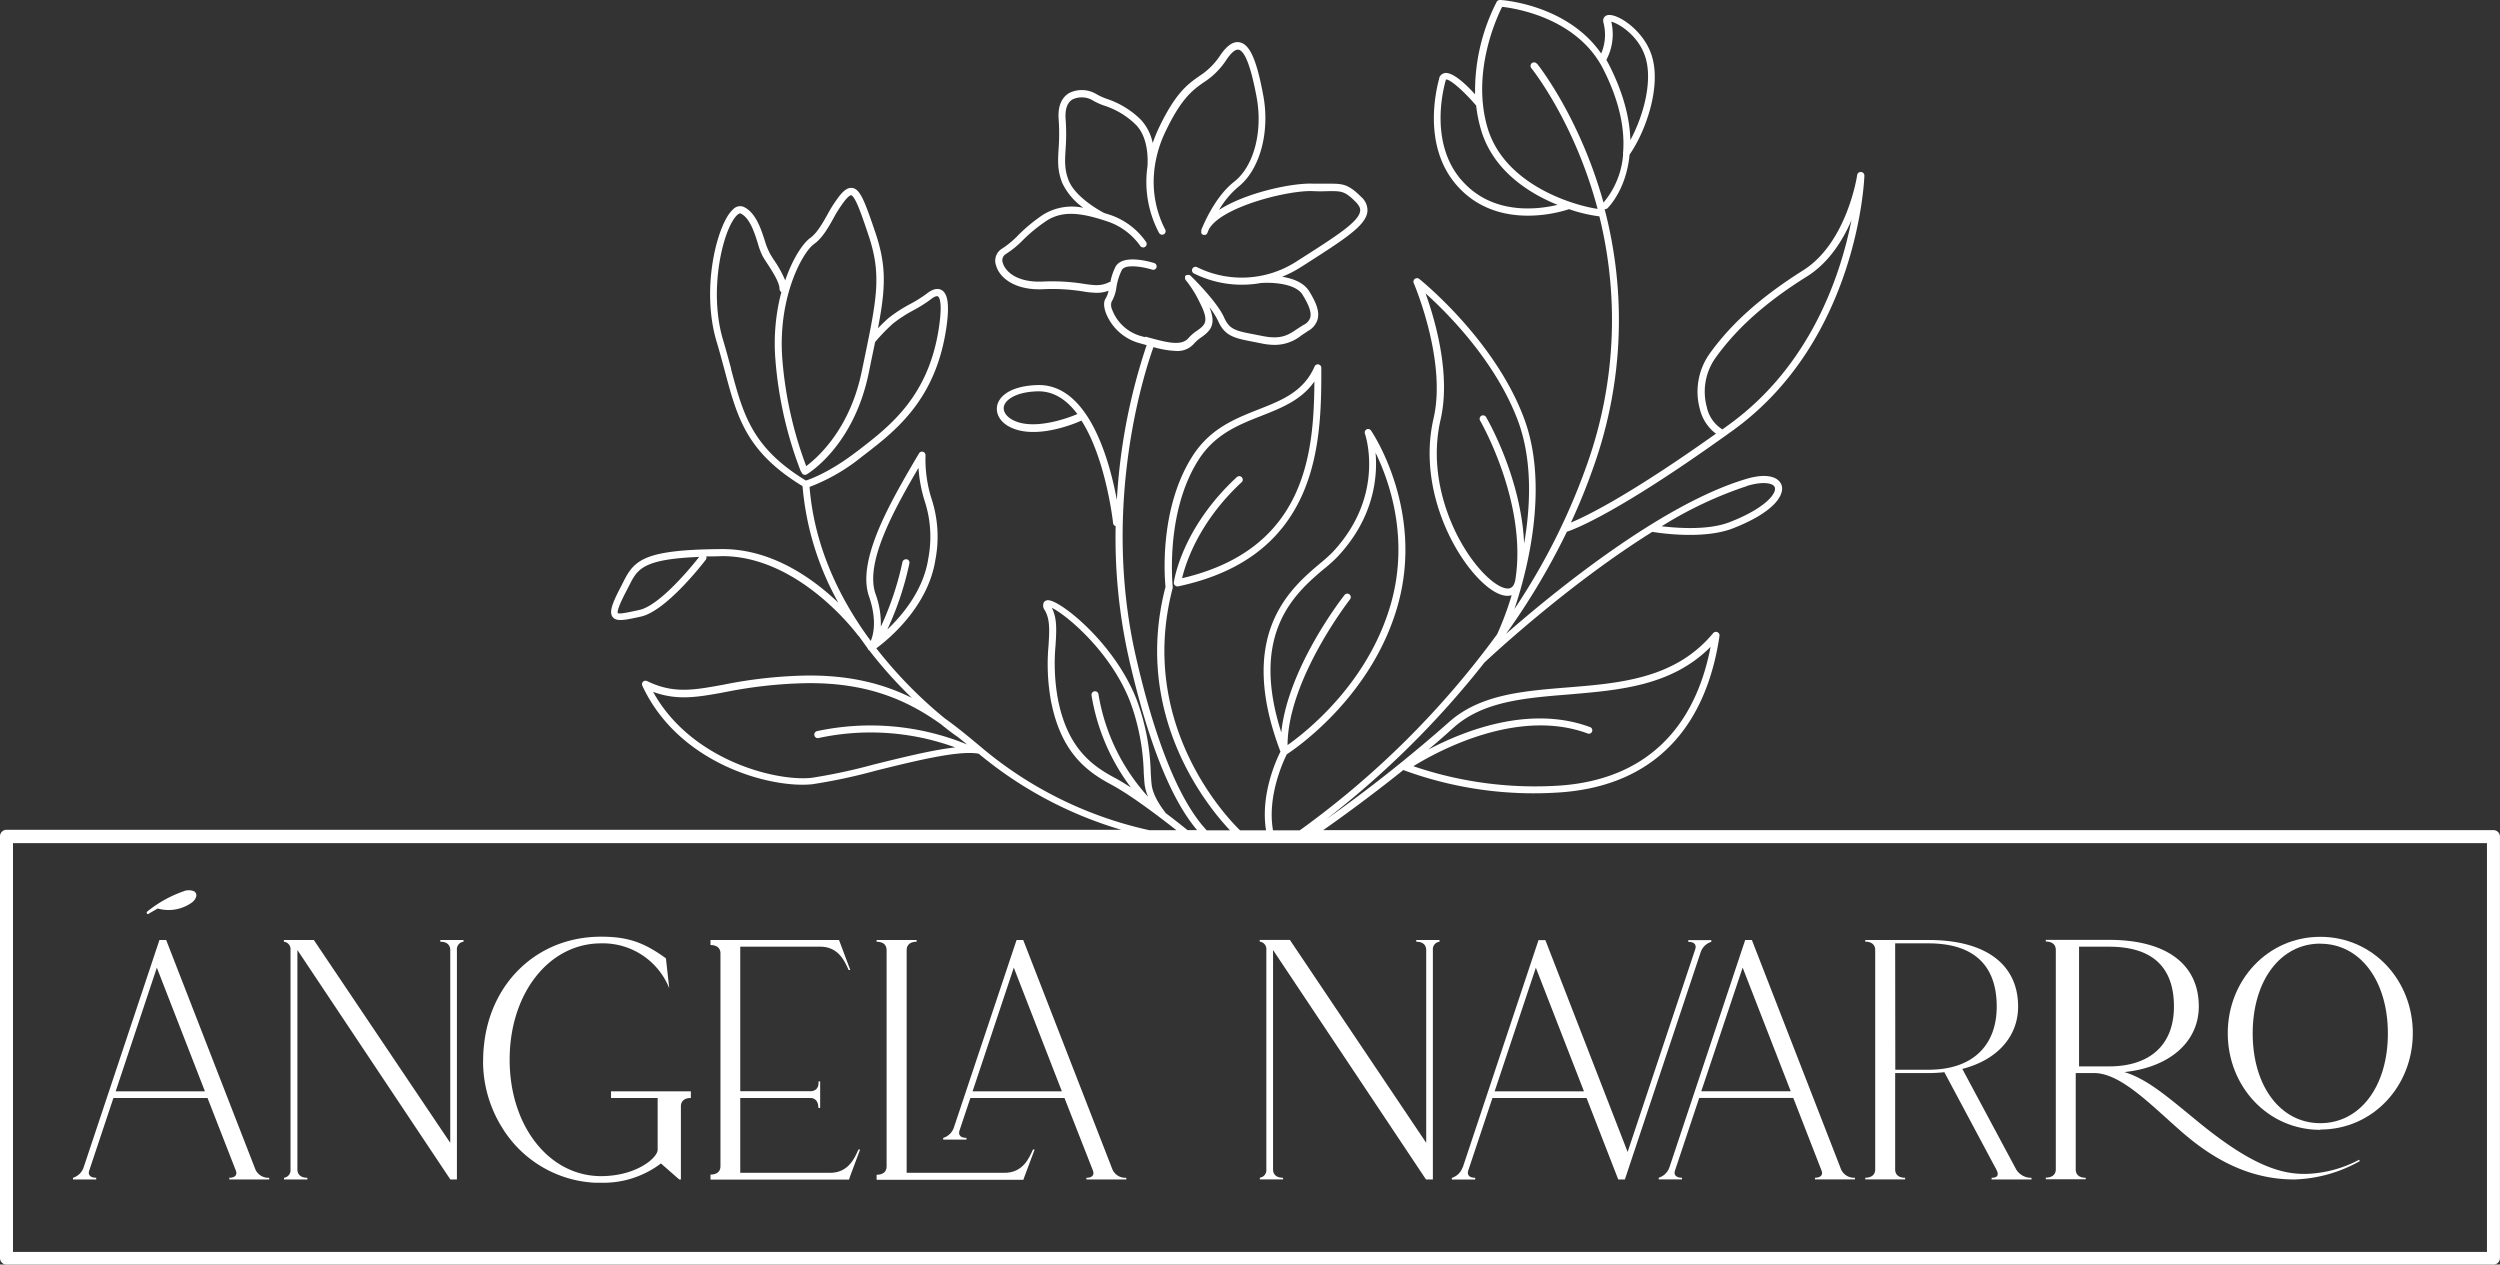 <svg xmlns="http://www.w3.org/2000/svg" viewBox="0 0 577.51 292.12"><rect x="0" y="0" width="577.51" height="292.12" fill="#333333" stroke="none"/><defs><style>.cls-1{fill:#fff;}</style></defs><title>logo-anr-ce-wh</title><g id="Capa_2" data-name="Capa 2"><g id="Capa_1-2" data-name="Capa 1"><path class="cls-1" d="M22.23,272.07c-1.4,0-1.94-.7-1.63-1.63l5.6-16.8H47.94l6.56,16.82c.34.89-.14,1.61-1.53,1.61v.39h9.22v-.39A3.28,3.28,0,0,1,59,270.15l-20.61-53H36.83L19.34,269.61a3.74,3.74,0,0,1-2.48,2.46v.39h5.37Zm14-48.54L47.34,252.1H26.72Z"></path><path class="cls-1" d="M71,272.07c-1.53,0-2.3-.77-2.3-1.92V219.46l35.33,53h1.52v-53a1.74,1.74,0,0,1,1.53-1.92h0v-.39h-5.37v.39c1.53,0,2.3.77,2.3,1.92V264L72.5,217.15H65.58v.39a1.74,1.74,0,0,1,1.53,1.92v50.69h0a1.75,1.75,0,0,1-1.5,1.92h0v.39H71Z"></path><path class="cls-1" d="M111.59,245a28.89,28.89,0,0,0,3.78,14.44l.13.23c.12.21.24.41.37.61a26.68,26.68,0,0,0,21.63,12.94h1.35a22,22,0,0,0,13.83-4.46l4.22,3.7h.39v-16.9c0-1.15.77-1.92,2.3-1.92v-1.54H141.15v1.54h10.77v11.95c0,1.87-4.94,6.1-13.07,6.1-12,0-21.12-11.56-21.12-26.89s9.08-26.88,21.12-26.88a16.5,16.5,0,0,1,15.75,10.37l-.77-6.91c-5.14-3.74-8.87-5-15-5h0c-14.48,0-25.41,10.37-27,24.81a31.06,31.06,0,0,0-.22,3.6v.17"></path><path class="cls-1" d="M196.39,271.69l2.3-6.15h-.38c-.89,1.95-2.31,5.38-6.53,5.38H171V253.64h16.27c.43,0,1.78.23,1.78,2.3h.41V249.8h-.38a4.17,4.17,0,0,1,0,.5v.11a3.38,3.38,0,0,1-.08.34v.09a2,2,0,0,1-.35.65l-.06.07a1.51,1.51,0,0,1-.23.21h-.06a1.56,1.56,0,0,1-.28.16h0a1.89,1.89,0,0,1-.78.14H171V218.69H189.5c4.23,0,5.65,3.43,6.53,5.38h.39l-2.31-6.15-.29-.77H164.13v1.16c1.53,0,2.3.76,2.3,1.92v49.18c0,1.16-.77,1.92-2.3,1.92v1.16h32Z"></path><path class="cls-1" d="M236.7,271.69h0l2.31-6.15h-.39c-.88,1.95-2.3,5.38-6.53,5.38H209.44V219.46c0-1.15.76-1.92,2.3-1.92v-.39H202.5v.39c1.54,0,2.31.77,2.31,1.92v50c0,1.16-.77,1.92-2.31,1.92v1.16h33.9Z"></path><path class="cls-1" d="M223.26,262.85c-1.4,0-1.9-.66-1.63-1.64l2.53-7.57H245.9l6.6,16.84c.3.95-.16,1.59-1.54,1.59v.39h9.22v-.39a3.25,3.25,0,0,1-3.2-1.92l-20.61-53h-1.54l-14.46,43.26a3.77,3.77,0,0,1-2.49,2.45v.39h5.38Zm10.93-39.32L245.3,252.1H224.67Z"></path><path class="cls-1" d="M296.39,272.46v-.39c-1.54,0-2.31-.77-2.31-1.92V219.46l35.33,53H331v-53a1.75,1.75,0,0,1,1.54-1.92h0v-.39h-5.38v.39c1.53,0,2.3.77,2.3,1.92V264l-31.49-46.87H291v.39a1.74,1.74,0,0,1,1.53,1.92v50.69h0a1.75,1.75,0,0,1-1.5,1.92h0v.39h5.35Z"></path><path class="cls-1" d="M385.66,269.6a3.78,3.78,0,0,1-2.49,2.46h0v.39h5.38v-.39c-1.4,0-1.94-.7-1.63-1.63l5.6-16.8h21.74l6.54,16.82c.35.89-.14,1.61-1.53,1.61v.39h9.23v-.39a3.27,3.27,0,0,1-3.2-1.92l-20.61-53h-1.54l-17.53,52.6.05-.15m16.89-46.07,11.11,28.57H393Zm-16.28,46.54v.08h0v-.09"></path><path class="cls-1" d="M440.09,272.07c-1.53,0-2.3-.77-2.3-1.92V247.88h7.71a31.77,31.77,0,0,0,3.65-.2l12,22.47c.61,1.15.46,1.92-1.08,1.92v.39h9.22v-.39a4,4,0,0,1-3.54-1.92l-11-20.52-1.44-2.7h-.05c7.91-2,12.93-7.32,12.93-14.42,0-9.61-7.3-15.37-20.74-15.37H430.88v.39c1.53,0,2.3.77,2.3,1.92v50.69c0,1.15-.77,1.92-2.3,1.92v.39h9.21Zm-2.3-54.15h7.71c10.37,0,15.75,5,15.75,14.6,0,8.83-5.38,14.59-15.75,14.59h-7.68Z"></path><path class="cls-1" d="M481.81,272.07c-1.54,0-2.31-.76-2.31-1.92V247.88h4.23c6.14,0,13.06,7.29,20,13.36,6.75,5.92,15.22,11.22,26.26,11.22a32.61,32.61,0,0,0,15.14-4.24l-.17-.31a27.9,27.9,0,0,1-11.14,3.21c-6.52.47-13.64-1.82-26.07-12-7.13-5.83-11.61-9.79-17-11.47,10.33-1.07,17.18-6.88,17.18-15.17,0-9.6-7.29-15.37-20.74-15.37h-14.6v.39c1.54,0,2.31.77,2.31,1.92v50.69c0,1.16-.77,1.92-2.31,1.92v.39h9.22Zm-1.54-42.55V218.69h6.92c9.94,0,15,4.65,15,13.83,0,8.78-5.46,13.82-15,13.82h-6.92Z"></path><path class="cls-1" d="M340.79,272.07c-1.41,0-1.9-.66-1.63-1.64l5.6-16.79H366.5l7.32,18.82h1.53L392.85,220a3.77,3.77,0,0,1,2.47-2.43v-.39H390v.39c1.4,0,1.9.65,1.63,1.64l-15.64,46.9-19-48.93H355.4l-17.53,52.6v-.15a3.78,3.78,0,0,1-2.49,2.46h0v.39h5.38Zm14-48.53L365.9,252.1H345.27ZM338.5,270.15h0a.33.33,0,0,1,0-.14Z"></path><path class="cls-1" d="M536,260.93c12.13,0,21.37-10,21.37-22.27s-9.24-22.25-21.37-22.25-21.38,10-21.38,22.27S523.85,261,536,261m0-43c9.19,0,15.61,8.53,15.61,20.74s-6.42,20.72-15.61,20.72-15.62-8.53-15.62-20.74,6.42-20.74,15.62-20.74"></path><path class="cls-1" d="M34.32,211.08l2.11-1.21a9.27,9.27,0,0,0,7.86-1.35c.69-.47,1.68-1.85.57-2.61a3.11,3.11,0,0,0-2.5,0,27.86,27.86,0,0,0-8.39,4.7.32.32,0,0,0,0,.44.31.31,0,0,0,.4.07"></path><path class="cls-1" d="M576,191.76H305.67c3.45-2.41,10.55-7.5,18.53-13.9a.4.4,0,0,0,.18.1A87.13,87.13,0,0,0,361,183c20.43-1.65,32.95-14.13,36.21-36.09a.83.83,0,0,0-1.47-.64c-8.74,10.51-21.39,11.54-33.62,12.53-10.45.84-20.31,1.64-27.47,8.07a335.73,335.73,0,0,1-28.32,22.42A209.74,209.74,0,0,0,343,152.94l.12-.08c.25-.24,18.73-17.63,38.58-30,1.46.25,11.76,1.85,18.59-.8,9.58-3.73,12-7.74,11.26-10-.59-1.7-3.1-3-8.4-1.35-19.46,5.85-44.15,26-55.26,35.73a161.11,161.11,0,0,0,14.07-23.61c1.93-.63,11.75-4.39,36.5-22.08h0l1.87-1.34c29-20.93,30.34-58.39,30.35-58.77A.81.81,0,0,0,429,40.5c0,.16-2.38,15.58-12.41,21.91-9.81,6.18-16.73,12.36-21.78,19.46a15.19,15.19,0,0,0-2.11,12.72,10,10,0,0,0,3.69,5.59c-19.8,14.08-29.78,19-33.5,20.53a137.21,137.21,0,0,0,5.21-12.83,101,101,0,0,0,2.57-59.57.79.79,0,0,0,.67-.21c.29-.28,4.37-4.41,5.1-12.4,3.54-5,7.5-15.63,5.07-23-1.94-5.9-8.15-9.82-10.27-9.17a1.24,1.24,0,0,0-.85,1.54.49.49,0,0,0,0,.11,11,11,0,0,1-.51,7.18C362.08,1.11,347.19,0,346.52,0a.84.84,0,0,0-.77.41,45.18,45.18,0,0,0-5,21.39c-2-2.23-5.13-5.2-7-4.93a1.75,1.75,0,0,0-1.25,1V18c-1,3.57-3.63,15.89,3.88,24.65,4.9,5.71,11.31,7.17,16.58,7.17a31.29,31.29,0,0,0,9.5-1.5,34.66,34.66,0,0,0,7,1.66,99.55,99.55,0,0,1-2.87,57.36,149.21,149.21,0,0,1-16.76,33.36c3.67-10.83,7.74-29.51,2.2-44.15C345.18,78.27,328,64.56,327.84,64.42a.84.84,0,0,0-1,0,.81.81,0,0,0-.25,1c.07.18,7.65,17.92,4.57,31.22-3.7,15.94,4.6,32,11.68,38.26,2.49,2.21,4.69,3.11,6.36,2.6a70.5,70.5,0,0,1-3.35,9,203.77,203.77,0,0,1-45.6,45.31h-6.18c-1.41-8,2.53-16.26,3.19-17.57,2.05-1.33,19.59-13.27,25.58-34.23,6.35-22.23-6-40.39-6.14-40.57a.82.82,0,0,0-1-.26.83.83,0,0,0-.4,1c.06.14,4.9,14.16-7.45,27.36a36.93,36.93,0,0,1-2.87,2.58c-6.82,5.75-19.49,16.42-9.19,43.51-.89,1.76-4.68,9.88-3.33,18.18h-6c-2.59-2.49-23.89-24.27-15.56-56a.76.76,0,0,0,0-.3c0-.17-1.81-17,5.91-29.2,3.79-6,9.27-8.16,14.56-10.24,4.74-1.87,9.27-3.66,12.26-7.95-.11,16.4-1.87,38.75-30.56,45.45.77-3.28,3.76-12.91,13.77-22.19a.81.81,0,0,0,0-1.15.82.82,0,0,0-1.15,0h0C273,122,271.24,134,271.17,134.52a.83.83,0,0,0,.7.93.76.76,0,0,0,.3,0c33.06-7,33.06-34.21,33.06-50.45a.81.81,0,0,0-1.56-.33c-2.53,5.81-7.58,7.8-12.92,9.9-5.54,2.19-11.27,4.45-15.34,10.89-7.73,12.21-6.36,28.25-6.17,30.1-7.69,29.57,9.65,50.7,14.9,56.25h-5.37c-6.24-6.59-11.91-20.49-16.41-40.28-8.06-35.44,2.34-66.5,4.1-71.35a21.61,21.61,0,0,0,5.24.89,5,5,0,0,0,4.16-1.73,8.89,8.89,0,0,1,1.68-1.44c2.1-1.5,3.48-2.94,1.84-6.93a17.29,17.29,0,0,1,2,3.15c1.57,3.58,3.81,4,8.25,4.86l1.78.35a15.14,15.14,0,0,0,3.08.34,9.82,9.82,0,0,0,6.16-2.21c.47-.31,1-.64,1.49-1a4.47,4.47,0,0,0,2.25-2.75c.41-1.64-.18-3.58-2-6.49-1.25-2-3.86-2.92-6.21-3.29a25.68,25.68,0,0,0,4.3-2.21l.7-.44c9.54-6.1,14.33-9.17,14.7-12.4a4.06,4.06,0,0,0-1.4-3.35c-3.08-3.1-4.39-3.1-7.55-3.1h-3.54c-4.86-.24-15.7,2.11-21.78,6.06A20.33,20.33,0,0,1,286,43.21c5-3.91,7.4-12.59,5.83-21.11-1.53-8.27-3.11-11.84-5.45-12.32-1.46-.3-2.94.7-4.5,3a16.27,16.27,0,0,1-4.86,4.81c-2.68,1.89-5.46,3.85-9.34,12a33.37,33.37,0,0,0-1.4,3.46,11.19,11.19,0,0,0-2.75-5.41,20.23,20.23,0,0,0-7.81-4.79,14.09,14.09,0,0,1-2.38-1.07,6.54,6.54,0,0,0-6.41-.26c-1.23.74-2.64,2.38-2.38,6a47,47,0,0,1,0,6.71c-.18,2.84-.32,5.09.82,8A14.84,14.84,0,0,0,250.26,48a12.66,12.66,0,0,0-9.34,1.62,38.75,38.75,0,0,0-5.61,4.61,21.35,21.35,0,0,1-3.87,3.23,3.24,3.24,0,0,0-1.33,3.9c.82,2.92,4.51,5.75,10.87,5.45a44,44,0,0,1,9.17.51,22.12,22.12,0,0,0,3.15.32,7.75,7.75,0,0,0,2.78-.48,5.45,5.45,0,0,1-.64,1.74c-.52.72-.52,1.9,0,3.33a11.61,11.61,0,0,0,7.64,7l1.05.29.75.21A135.94,135.94,0,0,0,258,115.5c-1.69-9.12-6.52-26.92-18.39-26.55-6.37.21-9,2.73-9.3,5s1.41,4.32,4.37,5.26c6.18,2,14.68-1.83,15-2l.13-.07c5.68,8.85,7.3,23.49,7.32,23.71a.79.79,0,0,0,.59.68,127,127,0,0,0,3,30.31c4.39,19.3,9.71,32.71,15.81,39.92h-2.21c-.69-.56-2.63-2.12-5.12-4a.83.83,0,0,0-.16-.29s-2.64-3.21-3-6.18c-.09-.7-.14-1.65-.21-2.75a52.25,52.25,0,0,0-3.17-16.68c-5-13.08-17.36-22.88-20.35-23.19a1.18,1.18,0,0,0-1.19.49,1.77,1.77,0,0,0,.23,1.8c1.23,2.1,1.08,4.62.87,8.12a47.64,47.64,0,0,0,.54,12.73c2.25,11.75,8,16.26,13.84,19.38,4.82,2.56,11.85,8,15.16,10.59H265.5A90.15,90.15,0,0,1,227,172.89h0c-2.84-2.38-5.7-4.77-8.82-7a101.41,101.41,0,0,1-15.75-16.13c2.74-2,12-9.6,13.66-20.51a28.06,28.06,0,0,0-.87-13.94,30,30,0,0,1-1.42-10.14.82.82,0,0,0-.59-.81.81.81,0,0,0-.92.38l-.8,1.35c-5.75,9.85-13.62,23.33-10.76,31.63,1.86,5.39,1.08,8.78.42,10.34-6.87-9.29-13-21.37-14.14-35.58a43.88,43.88,0,0,0,12.11-7l.37-.28c7.52-5.78,16.88-13,19.19-30,.65-4.77.28-7.37-1.16-8.19-.94-.53-2.1-.25-3.46.84a30.58,30.58,0,0,1-3.8,2.38,32.89,32.89,0,0,0-5,3.24c-.89.78-1.74,1.63-2.45,2.38,1.78-9.31,2-14.37-.55-22-2.52-7.45-3.55-10.09-5.3-10.42-1.15-.22-2.12.72-2.92,1.67a30.74,30.74,0,0,0-2.92,4.51c-1.24,2.18-2.4,4.23-4,5.4s-4,4.66-5.73,9.76a25.89,25.89,0,0,0-2.67-4.8c-.4-.63-.78-1.21-1-1.69a15.1,15.1,0,0,1-1-2.53c-.89-2.79-2.11-6.6-4.86-7.93a2.17,2.17,0,0,0-2.47.5c-3.56,3-7.62,18.07-3.83,30.67.69,2.31,1.27,4.47,1.83,6.56,2.91,10.92,5,18.83,18,26.75a66.46,66.46,0,0,0,8.28,26.94c-5.74-5.49-15.24-12.4-26.74-12.4h-.19c-18.21.12-20.25,2.59-22.82,7.72-.18.35-.36.72-.56,1.1-2.15,4.11-2.62,5.84-1.83,6.88s2.58.74,5.45.13l1-.22c5.94-1.24,14.68-12.65,15.05-13.14a.81.81,0,0,0,.12-.78c1.1,0,2.29,0,3.56-.06h.17c17.83,0,31.21,18.14,31.34,18.33a1.06,1.06,0,0,0,.2.17c.67.95,1.35,1.88,2,2.79a.77.77,0,0,0,.22.38l.08.07h.06a101.23,101.23,0,0,0,9.85,11c-6.45-3.2-14.25-5.32-24.69-5.15a106,106,0,0,0-18.79,2.1c-7,1.28-11.58,2.13-17.68-.83a.82.82,0,0,0-.93.15.81.81,0,0,0-.16.92c8.4,18.14,29.73,23.77,39.27,22.76a129.24,129.24,0,0,0,14.69-3.14c9-2.23,19.19-4.76,23.75-3.91A92.13,92.13,0,0,0,259,191.68H1.5a1.5,1.5,0,0,0-1.5,1.5v97.44a1.5,1.5,0,0,0,1.5,1.5H576a1.5,1.5,0,0,0,1.5-1.5V193.26a1.5,1.5,0,0,0-1.5-1.5M367.41,168c-14.08-5.28-29.4.89-37.48,5.17,2-1.64,3.92-3.35,5.85-5.08,6.75-6.06,16.36-6.84,26.52-7.66,11.73-1,23.83-1.93,32.85-11-3.74,19.44-15.54,30.48-34.27,32A87,87,0,0,1,326.5,177c5.11-3.17,23.94-13.68,40.35-7.53a.79.79,0,0,0,.53-1.48m36.21-55.75c3.7-1.11,6.05-.66,6.39.33.51,1.46-2.36,4.9-10.31,8-5,2-12.3,1.41-15.82,1a91.08,91.08,0,0,1,19.74-9.3m-9.28-18.13a13.51,13.51,0,0,1,1.88-11.33c4.92-6.92,11.69-13,21.31-19,5-3.16,8.21-8.31,10.19-12.93-2.45,12.45-9.3,33.51-28.33,47.24l-1.48,1.07a8,8,0,0,1-3.57-5M372.17,5c1.54.32,6.22,3,7.88,8.09,1.86,5.68-.52,13.93-3.43,19.27-.13-4.76-1.45-10.6-5-17.54l-.54-1A12.64,12.64,0,0,0,372.21,5M337.55,41.55C330.6,33.45,333,21.9,334,18.46v-.07c.68-.28,3.83,2.28,7,6a32.31,32.31,0,0,0,1.1,5.52C344.84,39.3,353,44.57,359.8,47.32c-4.59,1.1-15.16,2.47-22.24-5.78M355,14.71a.81.81,0,0,0-1.14-.12h0a.82.82,0,0,0-.12,1.15c.18.21,10,12.48,15.31,32.51-4.84-.67-21.44-5.19-25.44-18.79C339.9,16.77,345.7,4.14,347,1.58c2.89.32,17,2.45,23.16,14,4.2,8.12,5.17,14.63,4.79,19.57a.79.79,0,0,0,0,.43,19.3,19.3,0,0,1-4.54,11.21C364.9,27,355.23,14.9,355.05,14.69m-6.21,121.17c-1,.38-2.88-.45-4.88-2.24-6.78-6-14.73-21.38-11.18-36.68,2.45-10.57-1.38-23.38-3.47-29.16,5,4.46,16.11,15.58,21.29,29.28,3.35,8.89,3.06,19.34,1.48,28.51-.68-15.17-8.4-28.56-8.79-29.22a.8.8,0,0,0-1.09-.3h0a.81.81,0,0,0-.29,1.11h0c.11.19,10.89,18.89,8.17,36.6-.18,1.16-.59,1.87-1.22,2.09M306,131.3a32.15,32.15,0,0,0,3-2.72c8.44-9,9.25-18.44,8.76-24,3.16,6.5,7.87,19.74,3.53,34.93-5.24,18.36-19.61,29.61-23.86,32.61.07-15.22,14.29-33.48,14.43-33.67a.81.81,0,0,0-.13-1.14h0a.79.79,0,0,0-1.12.12l0,0c-.59.74-13.06,16.76-14.63,31.76-7.4-23.19,3.42-32.32,10-37.89m-41.44-53.4-1.05-.29a10,10,0,0,1-6.55-6,2.66,2.66,0,0,1-.19-1.84,9,9,0,0,0,1.15-3.42,13.71,13.71,0,0,1,1.26-4c.84-1.46,5.09-.67,7-.06a.8.8,0,0,0,1-.52.82.82,0,0,0-.52-1c-.74-.23-7.21-2.19-8.93.81a13.14,13.14,0,0,0-1.21,3.56h-.19c-2,1-3.39.79-5.93.43a46.17,46.17,0,0,0-9.47-.53c-6.27.28-8.76-2.55-9.24-4.27a1.68,1.68,0,0,1,.55-2,22.08,22.08,0,0,0,4.15-3.38A36.84,36.84,0,0,1,241.75,51c3.83-2.47,8.15-1.8,13.88.09a15.23,15.23,0,0,1,7.75,5.68.81.81,0,1,0,1.39-.84h0a16.5,16.5,0,0,0-8.63-6.39l-1.08-.34c-.5-.26-6.59-3.48-8.19-7.51-1-2.54-.88-4.52-.71-7.27a47,47,0,0,0,0-6.92c-.16-2.27.37-3.79,1.59-4.53a5,5,0,0,1,4.71.24,14.13,14.13,0,0,0,2.72,1.22,18.49,18.49,0,0,1,7.23,4.41c2.72,2.77,2.8,7.44,2.66,9.61a25.1,25.1,0,0,0,2.69,15.38.82.82,0,0,0,.69.39.79.79,0,0,0,.42-.12.8.8,0,0,0,.29-1.09l0,0a23.92,23.92,0,0,1-2.53-13.43,4.25,4.25,0,0,1,.06-.6,27.69,27.69,0,0,1,2.51-8.52c3.71-7.78,6.3-9.62,8.81-11.4a17.52,17.52,0,0,0,5.28-5.22c1.11-1.67,2.11-2.5,2.83-2.36,1.47.31,2.87,4,4.17,11,1.47,8-.68,16-5.23,19.53-3.84,3-6.37,8.33-7.25,10.37a7.28,7.28,0,0,0-.31.77v.06h0v.49a.38.38,0,0,0,0,.15.36.36,0,0,0,.08.12l.11.12a.38.38,0,0,0,.13.09l.11.07h.58l.12-.08.13-.11a.57.57,0,0,0,.08-.13l.07-.11s.12-.33.34-.83c2.78-5.18,18.29-9.09,24-8.84a36.35,36.35,0,0,0,3.64,0c3,0,3.77-.06,6.37,2.59.94,1,1,1.62.94,2-.28,2.46-5.43,5.75-14,11.21l-.69.44a23.29,23.29,0,0,1-22.94,1.35.81.81,0,1,0-.81,1.41,24.87,24.87,0,0,0,15.55,2.22.67.67,0,0,0,.2,0c2-.16,7.73,0,9.39,2.72,1.52,2.47,2.07,4.09,1.78,5.25A2.81,2.81,0,0,1,301.22,75c-.57.33-1.08.68-1.58,1-2.06,1.39-3.69,2.49-8,1.62l-1.79-.35c-4.37-.84-5.84-1.12-7.07-3.92-1.63-3.69-7.51-9.43-7.76-9.67a.14.14,0,0,1-.12-.08l-.14-.09h-.61a.9.9,0,0,0-.2.14h-.06a1.37,1.37,0,0,0-.13.2h0a.53.53,0,0,0,0,.25v.06a.88.88,0,0,0,0,.23v.07a1,1,0,0,0,.1.17.36.36,0,0,0,.07.1A25.61,25.61,0,0,1,277.2,70c2.22,4.31,1.14,5.08-.64,6.36a9.94,9.94,0,0,0-2,1.72c-1.69,2-5.19,1-10-.33M235.14,97.51c-2.15-.68-3.45-2.08-3.26-3.49s2.38-3.45,7.74-3.62h.31c3.69,0,6.62,2.13,8.95,5.25-1.07.46-8.55,3.53-13.74,1.87m26.1,84.4c-1.36-.88-2.68-1.69-3.89-2.33-5.5-2.93-10.88-7.17-13-18.25a46.31,46.31,0,0,1-.51-12.33c.21-3.42.38-6.17-.86-8.6,3.36,1.63,13.7,10.18,18.16,21.87a51.22,51.22,0,0,1,3.07,16.2c.07,1.13.12,2.1.22,2.87a10.55,10.55,0,0,0,.79,2.71,46.24,46.24,0,0,1-11.47-23.7.81.81,0,1,0-1.6.28,48.38,48.38,0,0,0,9.1,21.28M188,56.41c1.93-1.37,3.24-3.68,4.5-5.92a29.09,29.09,0,0,1,2.76-4.27c.84-1,1.21-1.12,1.34-1.12h0c1,.18,2.61,5,4.06,9.34,3,9,1.93,14.42-1.06,28.8l-.55,2.64c-2.8,13.54-10.42,20-12.81,21.8a90.1,90.1,0,0,1-5.54-25c-1-14.27,4.78-24.47,7.3-26.27m-19.1,28.8c-.57-2.1-1.15-4.28-1.85-6.61-3.55-11.8.14-26.24,3.33-29,.21-.18.51-.38.71-.28,2.12,1,3.22,4.46,4,7a16,16,0,0,0,1.08,2.84c.28.5.67,1.11,1.1,1.76,1.19,1.83,2.81,4.33,2.81,5.85a.8.8,0,0,0,.42.7A46.62,46.62,0,0,0,179.1,82.8a91.26,91.26,0,0,0,5.83,25.94.86.86,0,0,0,.21.29.82.82,0,0,0,.1.26.8.8,0,0,0,.7.4.74.74,0,0,0,.41-.11c.44-.26,10.84-6.55,14.32-23.37l.54-2.64c.34-1.63.65-3.13.94-4.55a42.9,42.9,0,0,1,4.14-4.28A31.33,31.33,0,0,1,211,71.68a32,32,0,0,0,4-2.52c.87-.7,1.43-.82,1.64-.7s1.13.83.35,6.56c-2.22,16.34-11.29,23.31-18.57,28.91l-.37.28c-6.19,4.77-10.7,6.42-11.88,6.8-12.45-7.59-14.49-15.25-17.31-25.81M147.6,140.92l-1.06.23c-1.55.33-3.48.74-3.82.48-.11-.2-.14-1.1,2-5.15l.58-1.13c1.93-3.86,3.08-6.17,16.21-6.7-1.32,1.7-9,11.26-13.89,12.27m64.56-32.84a31.76,31.76,0,0,0,1.43,7.67,26.64,26.64,0,0,1,.83,13.26c-1.08,7.18-5.85,13-9.46,16.4a70.82,70.82,0,0,0,5.08-15.21.8.8,0,0,0-.56-1l-.07,0h-.16a.82.82,0,0,0-.8.64,70.06,70.06,0,0,1-5,14.94,20,20,0,0,0-1.23-7.62c-2.51-7.29,4.44-19.66,9.95-29.11m-24.06,61.86a.81.81,0,0,0,1,.57h0a57,57,0,0,1,31.52,2.17c-5.19.58-12,2.27-18.69,3.92a130.13,130.13,0,0,1-14.46,3.11c-8.51.9-28.05-4.23-36.63-19.86,5.61,2.08,10.32,1.22,16.59.07A104.82,104.82,0,0,1,186,157.82c14.44-.24,23.7,4,31.37,9.48,2.42,2,4,3,4.05,3.07h0l2,1.61a58.91,58.91,0,0,0-34.71-3.08.81.81,0,0,0-.57,1h0M574.5,289.2H3V194.76H574.5Z"></path></g></g></svg>